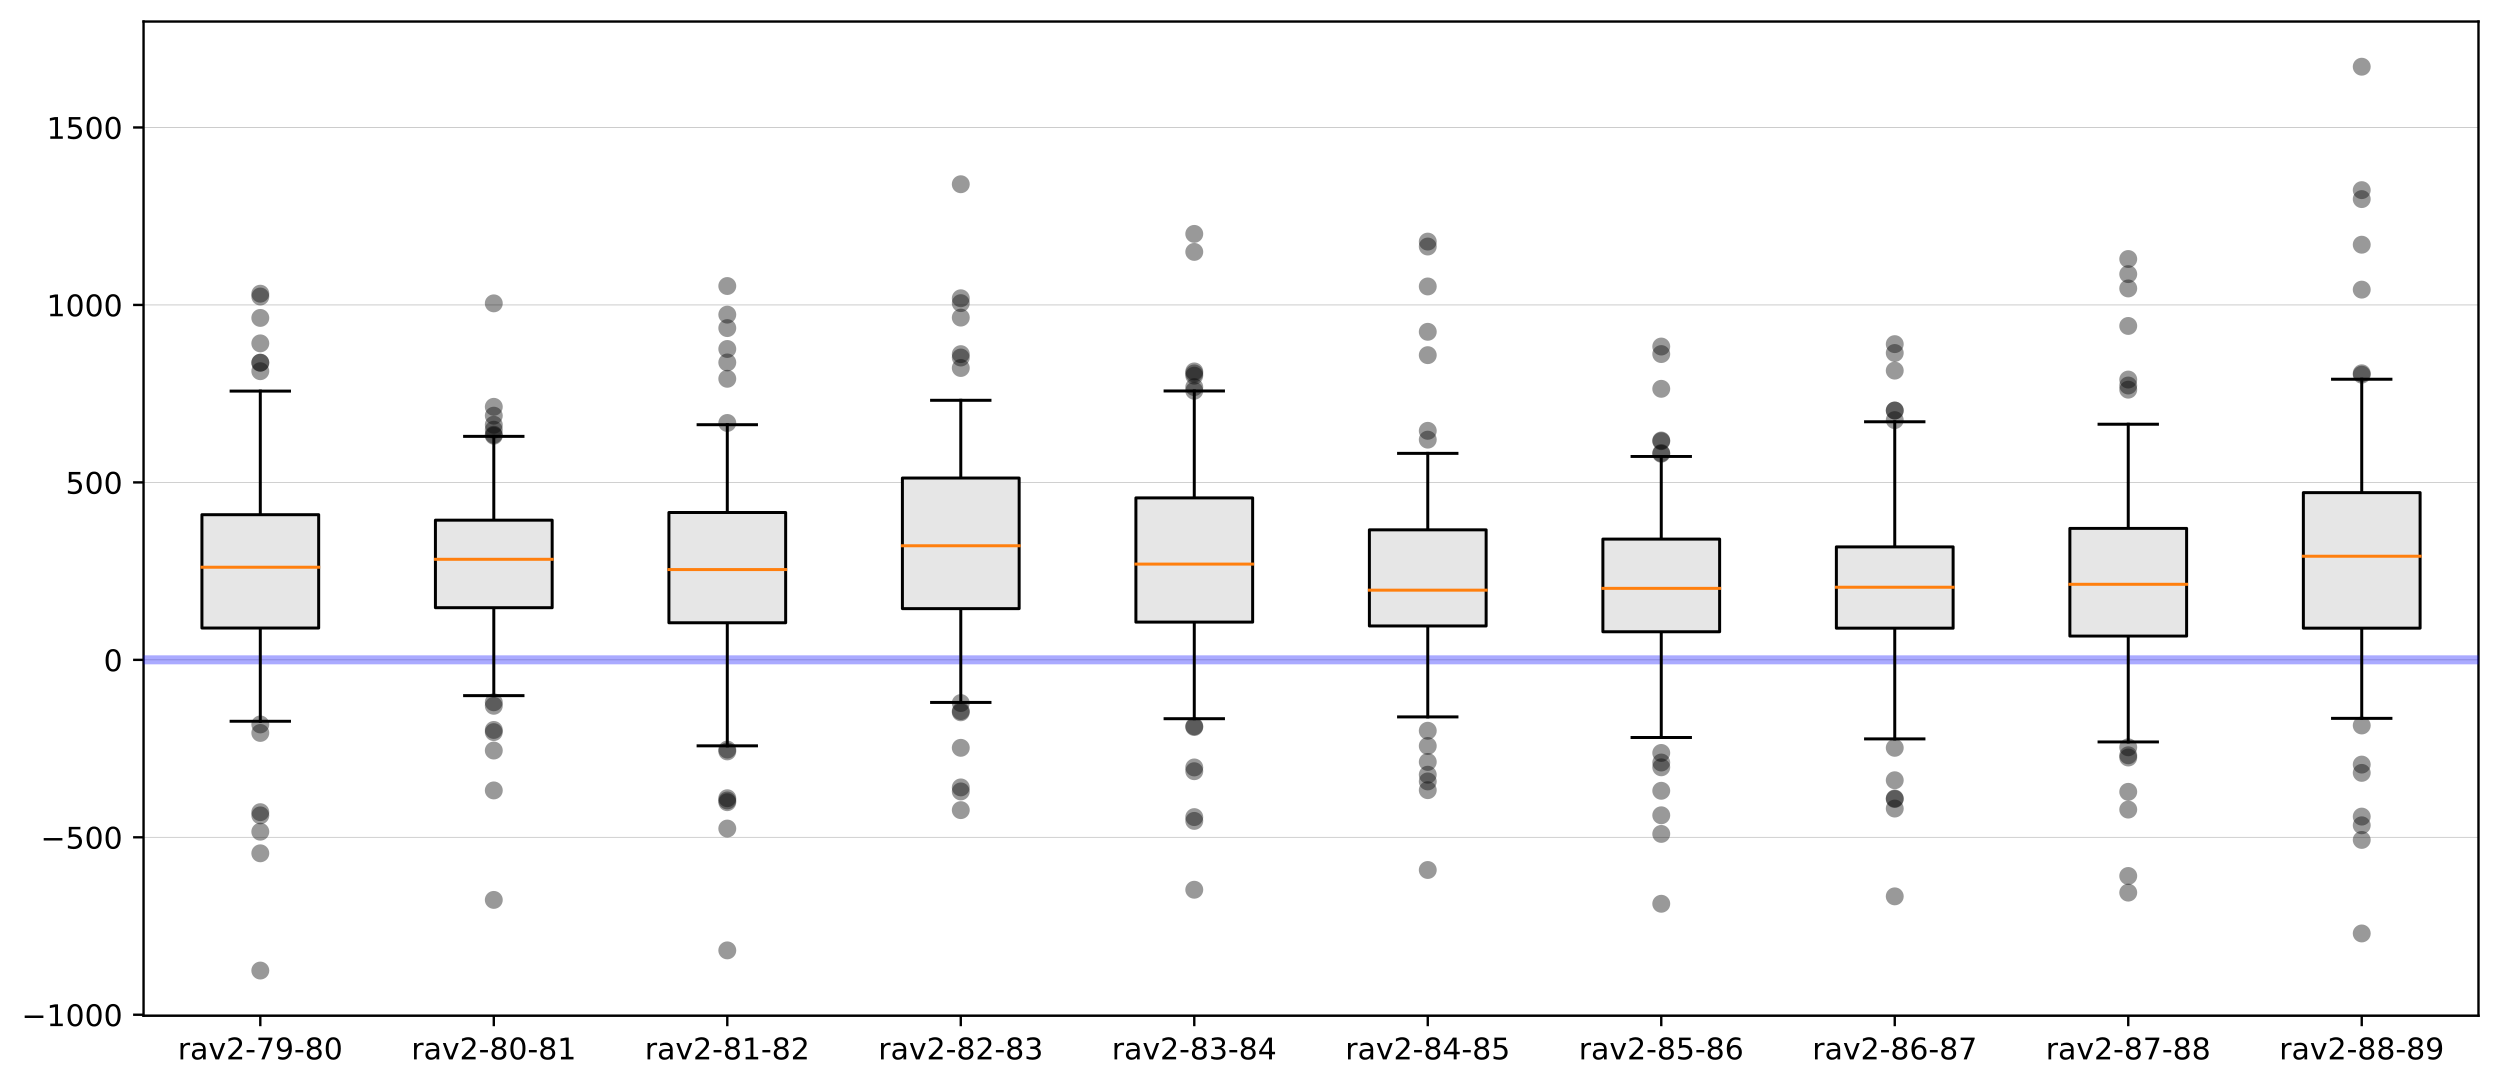 <?xml version="1.0" encoding="utf-8" standalone="no"?>
<!DOCTYPE svg PUBLIC "-//W3C//DTD SVG 1.1//EN"
  "http://www.w3.org/Graphics/SVG/1.1/DTD/svg11.dtd">
<!-- Created with matplotlib (https://matplotlib.org/) -->
<svg height="363.718pt" version="1.1" viewBox="0 0 836.43 363.718" width="836.43pt" xmlns="http://www.w3.org/2000/svg" xmlns:xlink="http://www.w3.org/1999/xlink">
 <defs>
  <style type="text/css">
*{stroke-linecap:butt;stroke-linejoin:round;}
  </style>
 </defs>
 <g id="figure_1">
  <g id="patch_1">
   <path d="M 0 363.718 
L 836.43 363.718 
L 836.43 0 
L 0 0 
z
" style="fill:#ffffff;"/>
  </g>
  <g id="axes_1">
   <g id="patch_2">
    <path d="M 48.03 339.84 
L 829.23 339.84 
L 829.23 7.2 
L 48.03 7.2 
z
" style="fill:#ffffff;"/>
   </g>
   <g id="matplotlib.axis_1">
    <g id="xtick_1">
     <g id="line2d_1">
      <defs>
       <path d="M 0 0 
L 0 3.5 
" id="m509282f335" style="stroke:#000000;stroke-width:0.8;"/>
      </defs>
      <g>
       <use style="stroke:#000000;stroke-width:0.8;" x="87.09" xlink:href="#m509282f335" y="339.84"/>
      </g>
     </g>
     <g id="text_1">
      <!-- rav2-79-80 -->
      <defs>
       <path d="M 41.109 46.297 
Q 39.594 47.172 37.812 47.578 
Q 36.031 48 33.891 48 
Q 26.266 48 22.188 43.047 
Q 18.109 38.094 18.109 28.812 
L 18.109 0 
L 9.078 0 
L 9.078 54.688 
L 18.109 54.688 
L 18.109 46.188 
Q 20.953 51.172 25.484 53.578 
Q 30.031 56 36.531 56 
Q 37.453 56 38.578 55.875 
Q 39.703 55.766 41.062 55.516 
z
" id="DejaVuSans-114"/>
       <path d="M 34.281 27.484 
Q 23.391 27.484 19.188 25 
Q 14.984 22.516 14.984 16.5 
Q 14.984 11.719 18.141 8.906 
Q 21.297 6.109 26.703 6.109 
Q 34.188 6.109 38.703 11.406 
Q 43.219 16.703 43.219 25.484 
L 43.219 27.484 
z
M 52.203 31.203 
L 52.203 0 
L 43.219 0 
L 43.219 8.297 
Q 40.141 3.328 35.547 0.953 
Q 30.953 -1.422 24.312 -1.422 
Q 15.922 -1.422 10.953 3.297 
Q 6 8.016 6 15.922 
Q 6 25.141 12.172 29.828 
Q 18.359 34.516 30.609 34.516 
L 43.219 34.516 
L 43.219 35.406 
Q 43.219 41.609 39.141 45 
Q 35.062 48.391 27.688 48.391 
Q 23 48.391 18.547 47.266 
Q 14.109 46.141 10.016 43.891 
L 10.016 52.203 
Q 14.938 54.109 19.578 55.047 
Q 24.219 56 28.609 56 
Q 40.484 56 46.344 49.844 
Q 52.203 43.703 52.203 31.203 
z
" id="DejaVuSans-97"/>
       <path d="M 2.984 54.688 
L 12.5 54.688 
L 29.594 8.797 
L 46.688 54.688 
L 56.203 54.688 
L 35.688 0 
L 23.484 0 
z
" id="DejaVuSans-118"/>
       <path d="M 19.188 8.297 
L 53.609 8.297 
L 53.609 0 
L 7.328 0 
L 7.328 8.297 
Q 12.938 14.109 22.625 23.891 
Q 32.328 33.688 34.812 36.531 
Q 39.547 41.844 41.422 45.531 
Q 43.312 49.219 43.312 52.781 
Q 43.312 58.594 39.234 62.25 
Q 35.156 65.922 28.609 65.922 
Q 23.969 65.922 18.812 64.312 
Q 13.672 62.703 7.812 59.422 
L 7.812 69.391 
Q 13.766 71.781 18.938 73 
Q 24.125 74.219 28.422 74.219 
Q 39.75 74.219 46.484 68.547 
Q 53.219 62.891 53.219 53.422 
Q 53.219 48.922 51.531 44.891 
Q 49.859 40.875 45.406 35.406 
Q 44.188 33.984 37.641 27.219 
Q 31.109 20.453 19.188 8.297 
z
" id="DejaVuSans-50"/>
       <path d="M 4.891 31.391 
L 31.203 31.391 
L 31.203 23.391 
L 4.891 23.391 
z
" id="DejaVuSans-45"/>
       <path d="M 8.203 72.906 
L 55.078 72.906 
L 55.078 68.703 
L 28.609 0 
L 18.312 0 
L 43.219 64.594 
L 8.203 64.594 
z
" id="DejaVuSans-55"/>
       <path d="M 10.984 1.516 
L 10.984 10.5 
Q 14.703 8.734 18.5 7.812 
Q 22.312 6.891 25.984 6.891 
Q 35.75 6.891 40.891 13.453 
Q 46.047 20.016 46.781 33.406 
Q 43.953 29.203 39.594 26.953 
Q 35.25 24.703 29.984 24.703 
Q 19.047 24.703 12.672 31.312 
Q 6.297 37.938 6.297 49.422 
Q 6.297 60.641 12.938 67.422 
Q 19.578 74.219 30.609 74.219 
Q 43.266 74.219 49.922 64.516 
Q 56.594 54.828 56.594 36.375 
Q 56.594 19.141 48.406 8.859 
Q 40.234 -1.422 26.422 -1.422 
Q 22.703 -1.422 18.891 -0.688 
Q 15.094 0.047 10.984 1.516 
z
M 30.609 32.422 
Q 37.25 32.422 41.125 36.953 
Q 45.016 41.5 45.016 49.422 
Q 45.016 57.281 41.125 61.844 
Q 37.25 66.406 30.609 66.406 
Q 23.969 66.406 20.094 61.844 
Q 16.219 57.281 16.219 49.422 
Q 16.219 41.5 20.094 36.953 
Q 23.969 32.422 30.609 32.422 
z
" id="DejaVuSans-57"/>
       <path d="M 31.781 34.625 
Q 24.75 34.625 20.719 30.859 
Q 16.703 27.094 16.703 20.516 
Q 16.703 13.922 20.719 10.156 
Q 24.75 6.391 31.781 6.391 
Q 38.812 6.391 42.859 10.172 
Q 46.922 13.969 46.922 20.516 
Q 46.922 27.094 42.891 30.859 
Q 38.875 34.625 31.781 34.625 
z
M 21.922 38.812 
Q 15.578 40.375 12.031 44.719 
Q 8.5 49.078 8.5 55.328 
Q 8.5 64.062 14.719 69.141 
Q 20.953 74.219 31.781 74.219 
Q 42.672 74.219 48.875 69.141 
Q 55.078 64.062 55.078 55.328 
Q 55.078 49.078 51.531 44.719 
Q 48 40.375 41.703 38.812 
Q 48.828 37.156 52.797 32.312 
Q 56.781 27.484 56.781 20.516 
Q 56.781 9.906 50.312 4.234 
Q 43.844 -1.422 31.781 -1.422 
Q 19.734 -1.422 13.25 4.234 
Q 6.781 9.906 6.781 20.516 
Q 6.781 27.484 10.781 32.312 
Q 14.797 37.156 21.922 38.812 
z
M 18.312 54.391 
Q 18.312 48.734 21.844 45.562 
Q 25.391 42.391 31.781 42.391 
Q 38.141 42.391 41.719 45.562 
Q 45.312 48.734 45.312 54.391 
Q 45.312 60.062 41.719 63.234 
Q 38.141 66.406 31.781 66.406 
Q 25.391 66.406 21.844 63.234 
Q 18.312 60.062 18.312 54.391 
z
" id="DejaVuSans-56"/>
       <path d="M 31.781 66.406 
Q 24.172 66.406 20.328 58.906 
Q 16.5 51.422 16.5 36.375 
Q 16.5 21.391 20.328 13.891 
Q 24.172 6.391 31.781 6.391 
Q 39.453 6.391 43.281 13.891 
Q 47.125 21.391 47.125 36.375 
Q 47.125 51.422 43.281 58.906 
Q 39.453 66.406 31.781 66.406 
z
M 31.781 74.219 
Q 44.047 74.219 50.516 64.516 
Q 56.984 54.828 56.984 36.375 
Q 56.984 17.969 50.516 8.266 
Q 44.047 -1.422 31.781 -1.422 
Q 19.531 -1.422 13.062 8.266 
Q 6.594 17.969 6.594 36.375 
Q 6.594 54.828 13.062 64.516 
Q 19.531 74.219 31.781 74.219 
z
" id="DejaVuSans-48"/>
      </defs>
      <g transform="translate(59.497 354.438)scale(0.1 -0.1)">
       <use xlink:href="#DejaVuSans-114"/>
       <use x="41.113" xlink:href="#DejaVuSans-97"/>
       <use x="102.393" xlink:href="#DejaVuSans-118"/>
       <use x="161.572" xlink:href="#DejaVuSans-50"/>
       <use x="225.195" xlink:href="#DejaVuSans-45"/>
       <use x="261.279" xlink:href="#DejaVuSans-55"/>
       <use x="324.902" xlink:href="#DejaVuSans-57"/>
       <use x="388.525" xlink:href="#DejaVuSans-45"/>
       <use x="424.609" xlink:href="#DejaVuSans-56"/>
       <use x="488.232" xlink:href="#DejaVuSans-48"/>
      </g>
     </g>
    </g>
    <g id="xtick_2">
     <g id="line2d_2">
      <g>
       <use style="stroke:#000000;stroke-width:0.8;" x="165.21" xlink:href="#m509282f335" y="339.84"/>
      </g>
     </g>
     <g id="text_2">
      <!-- rav2-80-81 -->
      <defs>
       <path d="M 12.406 8.297 
L 28.516 8.297 
L 28.516 63.922 
L 10.984 60.406 
L 10.984 69.391 
L 28.422 72.906 
L 38.281 72.906 
L 38.281 8.297 
L 54.391 8.297 
L 54.391 0 
L 12.406 0 
z
" id="DejaVuSans-49"/>
      </defs>
      <g transform="translate(137.617 354.438)scale(0.1 -0.1)">
       <use xlink:href="#DejaVuSans-114"/>
       <use x="41.113" xlink:href="#DejaVuSans-97"/>
       <use x="102.393" xlink:href="#DejaVuSans-118"/>
       <use x="161.572" xlink:href="#DejaVuSans-50"/>
       <use x="225.195" xlink:href="#DejaVuSans-45"/>
       <use x="261.279" xlink:href="#DejaVuSans-56"/>
       <use x="324.902" xlink:href="#DejaVuSans-48"/>
       <use x="388.525" xlink:href="#DejaVuSans-45"/>
       <use x="424.609" xlink:href="#DejaVuSans-56"/>
       <use x="488.232" xlink:href="#DejaVuSans-49"/>
      </g>
     </g>
    </g>
    <g id="xtick_3">
     <g id="line2d_3">
      <g>
       <use style="stroke:#000000;stroke-width:0.8;" x="243.33" xlink:href="#m509282f335" y="339.84"/>
      </g>
     </g>
     <g id="text_3">
      <!-- rav2-81-82 -->
      <g transform="translate(215.737 354.438)scale(0.1 -0.1)">
       <use xlink:href="#DejaVuSans-114"/>
       <use x="41.113" xlink:href="#DejaVuSans-97"/>
       <use x="102.393" xlink:href="#DejaVuSans-118"/>
       <use x="161.572" xlink:href="#DejaVuSans-50"/>
       <use x="225.195" xlink:href="#DejaVuSans-45"/>
       <use x="261.279" xlink:href="#DejaVuSans-56"/>
       <use x="324.902" xlink:href="#DejaVuSans-49"/>
       <use x="388.525" xlink:href="#DejaVuSans-45"/>
       <use x="424.609" xlink:href="#DejaVuSans-56"/>
       <use x="488.232" xlink:href="#DejaVuSans-50"/>
      </g>
     </g>
    </g>
    <g id="xtick_4">
     <g id="line2d_4">
      <g>
       <use style="stroke:#000000;stroke-width:0.8;" x="321.45" xlink:href="#m509282f335" y="339.84"/>
      </g>
     </g>
     <g id="text_4">
      <!-- rav2-82-83 -->
      <defs>
       <path d="M 40.578 39.312 
Q 47.656 37.797 51.625 33 
Q 55.609 28.219 55.609 21.188 
Q 55.609 10.406 48.188 4.484 
Q 40.766 -1.422 27.094 -1.422 
Q 22.516 -1.422 17.656 -0.516 
Q 12.797 0.391 7.625 2.203 
L 7.625 11.719 
Q 11.719 9.328 16.594 8.109 
Q 21.484 6.891 26.812 6.891 
Q 36.078 6.891 40.938 10.547 
Q 45.797 14.203 45.797 21.188 
Q 45.797 27.641 41.281 31.266 
Q 36.766 34.906 28.719 34.906 
L 20.219 34.906 
L 20.219 43.016 
L 29.109 43.016 
Q 36.375 43.016 40.234 45.922 
Q 44.094 48.828 44.094 54.297 
Q 44.094 59.906 40.109 62.906 
Q 36.141 65.922 28.719 65.922 
Q 24.656 65.922 20.016 65.031 
Q 15.375 64.156 9.812 62.312 
L 9.812 71.094 
Q 15.438 72.656 20.344 73.438 
Q 25.25 74.219 29.594 74.219 
Q 40.828 74.219 47.359 69.109 
Q 53.906 64.016 53.906 55.328 
Q 53.906 49.266 50.438 45.094 
Q 46.969 40.922 40.578 39.312 
z
" id="DejaVuSans-51"/>
      </defs>
      <g transform="translate(293.857 354.438)scale(0.1 -0.1)">
       <use xlink:href="#DejaVuSans-114"/>
       <use x="41.113" xlink:href="#DejaVuSans-97"/>
       <use x="102.393" xlink:href="#DejaVuSans-118"/>
       <use x="161.572" xlink:href="#DejaVuSans-50"/>
       <use x="225.195" xlink:href="#DejaVuSans-45"/>
       <use x="261.279" xlink:href="#DejaVuSans-56"/>
       <use x="324.902" xlink:href="#DejaVuSans-50"/>
       <use x="388.525" xlink:href="#DejaVuSans-45"/>
       <use x="424.609" xlink:href="#DejaVuSans-56"/>
       <use x="488.232" xlink:href="#DejaVuSans-51"/>
      </g>
     </g>
    </g>
    <g id="xtick_5">
     <g id="line2d_5">
      <g>
       <use style="stroke:#000000;stroke-width:0.8;" x="399.57" xlink:href="#m509282f335" y="339.84"/>
      </g>
     </g>
     <g id="text_5">
      <!-- rav2-83-84 -->
      <defs>
       <path d="M 37.797 64.312 
L 12.891 25.391 
L 37.797 25.391 
z
M 35.203 72.906 
L 47.609 72.906 
L 47.609 25.391 
L 58.016 25.391 
L 58.016 17.188 
L 47.609 17.188 
L 47.609 0 
L 37.797 0 
L 37.797 17.188 
L 4.891 17.188 
L 4.891 26.703 
z
" id="DejaVuSans-52"/>
      </defs>
      <g transform="translate(371.977 354.438)scale(0.1 -0.1)">
       <use xlink:href="#DejaVuSans-114"/>
       <use x="41.113" xlink:href="#DejaVuSans-97"/>
       <use x="102.393" xlink:href="#DejaVuSans-118"/>
       <use x="161.572" xlink:href="#DejaVuSans-50"/>
       <use x="225.195" xlink:href="#DejaVuSans-45"/>
       <use x="261.279" xlink:href="#DejaVuSans-56"/>
       <use x="324.902" xlink:href="#DejaVuSans-51"/>
       <use x="388.525" xlink:href="#DejaVuSans-45"/>
       <use x="424.609" xlink:href="#DejaVuSans-56"/>
       <use x="488.232" xlink:href="#DejaVuSans-52"/>
      </g>
     </g>
    </g>
    <g id="xtick_6">
     <g id="line2d_6">
      <g>
       <use style="stroke:#000000;stroke-width:0.8;" x="477.69" xlink:href="#m509282f335" y="339.84"/>
      </g>
     </g>
     <g id="text_6">
      <!-- rav2-84-85 -->
      <defs>
       <path d="M 10.797 72.906 
L 49.516 72.906 
L 49.516 64.594 
L 19.828 64.594 
L 19.828 46.734 
Q 21.969 47.469 24.109 47.828 
Q 26.266 48.188 28.422 48.188 
Q 40.625 48.188 47.75 41.5 
Q 54.891 34.812 54.891 23.391 
Q 54.891 11.625 47.562 5.094 
Q 40.234 -1.422 26.906 -1.422 
Q 22.312 -1.422 17.547 -0.641 
Q 12.797 0.141 7.719 1.703 
L 7.719 11.625 
Q 12.109 9.234 16.797 8.062 
Q 21.484 6.891 26.703 6.891 
Q 35.156 6.891 40.078 11.328 
Q 45.016 15.766 45.016 23.391 
Q 45.016 31 40.078 35.438 
Q 35.156 39.891 26.703 39.891 
Q 22.75 39.891 18.812 39.016 
Q 14.891 38.141 10.797 36.281 
z
" id="DejaVuSans-53"/>
      </defs>
      <g transform="translate(450.097 354.438)scale(0.1 -0.1)">
       <use xlink:href="#DejaVuSans-114"/>
       <use x="41.113" xlink:href="#DejaVuSans-97"/>
       <use x="102.393" xlink:href="#DejaVuSans-118"/>
       <use x="161.572" xlink:href="#DejaVuSans-50"/>
       <use x="225.195" xlink:href="#DejaVuSans-45"/>
       <use x="261.279" xlink:href="#DejaVuSans-56"/>
       <use x="324.902" xlink:href="#DejaVuSans-52"/>
       <use x="388.525" xlink:href="#DejaVuSans-45"/>
       <use x="424.609" xlink:href="#DejaVuSans-56"/>
       <use x="488.232" xlink:href="#DejaVuSans-53"/>
      </g>
     </g>
    </g>
    <g id="xtick_7">
     <g id="line2d_7">
      <g>
       <use style="stroke:#000000;stroke-width:0.8;" x="555.81" xlink:href="#m509282f335" y="339.84"/>
      </g>
     </g>
     <g id="text_7">
      <!-- rav2-85-86 -->
      <defs>
       <path d="M 33.016 40.375 
Q 26.375 40.375 22.484 35.828 
Q 18.609 31.297 18.609 23.391 
Q 18.609 15.531 22.484 10.953 
Q 26.375 6.391 33.016 6.391 
Q 39.656 6.391 43.531 10.953 
Q 47.406 15.531 47.406 23.391 
Q 47.406 31.297 43.531 35.828 
Q 39.656 40.375 33.016 40.375 
z
M 52.594 71.297 
L 52.594 62.312 
Q 48.875 64.062 45.094 64.984 
Q 41.312 65.922 37.594 65.922 
Q 27.828 65.922 22.672 59.328 
Q 17.531 52.734 16.797 39.406 
Q 19.672 43.656 24.016 45.922 
Q 28.375 48.188 33.594 48.188 
Q 44.578 48.188 50.953 41.516 
Q 57.328 34.859 57.328 23.391 
Q 57.328 12.156 50.688 5.359 
Q 44.047 -1.422 33.016 -1.422 
Q 20.359 -1.422 13.672 8.266 
Q 6.984 17.969 6.984 36.375 
Q 6.984 53.656 15.188 63.938 
Q 23.391 74.219 37.203 74.219 
Q 40.922 74.219 44.703 73.484 
Q 48.484 72.75 52.594 71.297 
z
" id="DejaVuSans-54"/>
      </defs>
      <g transform="translate(528.217 354.438)scale(0.1 -0.1)">
       <use xlink:href="#DejaVuSans-114"/>
       <use x="41.113" xlink:href="#DejaVuSans-97"/>
       <use x="102.393" xlink:href="#DejaVuSans-118"/>
       <use x="161.572" xlink:href="#DejaVuSans-50"/>
       <use x="225.195" xlink:href="#DejaVuSans-45"/>
       <use x="261.279" xlink:href="#DejaVuSans-56"/>
       <use x="324.902" xlink:href="#DejaVuSans-53"/>
       <use x="388.525" xlink:href="#DejaVuSans-45"/>
       <use x="424.609" xlink:href="#DejaVuSans-56"/>
       <use x="488.232" xlink:href="#DejaVuSans-54"/>
      </g>
     </g>
    </g>
    <g id="xtick_8">
     <g id="line2d_8">
      <g>
       <use style="stroke:#000000;stroke-width:0.8;" x="633.93" xlink:href="#m509282f335" y="339.84"/>
      </g>
     </g>
     <g id="text_8">
      <!-- rav2-86-87 -->
      <g transform="translate(606.337 354.438)scale(0.1 -0.1)">
       <use xlink:href="#DejaVuSans-114"/>
       <use x="41.113" xlink:href="#DejaVuSans-97"/>
       <use x="102.393" xlink:href="#DejaVuSans-118"/>
       <use x="161.572" xlink:href="#DejaVuSans-50"/>
       <use x="225.195" xlink:href="#DejaVuSans-45"/>
       <use x="261.279" xlink:href="#DejaVuSans-56"/>
       <use x="324.902" xlink:href="#DejaVuSans-54"/>
       <use x="388.525" xlink:href="#DejaVuSans-45"/>
       <use x="424.609" xlink:href="#DejaVuSans-56"/>
       <use x="488.232" xlink:href="#DejaVuSans-55"/>
      </g>
     </g>
    </g>
    <g id="xtick_9">
     <g id="line2d_9">
      <g>
       <use style="stroke:#000000;stroke-width:0.8;" x="712.05" xlink:href="#m509282f335" y="339.84"/>
      </g>
     </g>
     <g id="text_9">
      <!-- rav2-87-88 -->
      <g transform="translate(684.457 354.438)scale(0.1 -0.1)">
       <use xlink:href="#DejaVuSans-114"/>
       <use x="41.113" xlink:href="#DejaVuSans-97"/>
       <use x="102.393" xlink:href="#DejaVuSans-118"/>
       <use x="161.572" xlink:href="#DejaVuSans-50"/>
       <use x="225.195" xlink:href="#DejaVuSans-45"/>
       <use x="261.279" xlink:href="#DejaVuSans-56"/>
       <use x="324.902" xlink:href="#DejaVuSans-55"/>
       <use x="388.525" xlink:href="#DejaVuSans-45"/>
       <use x="424.609" xlink:href="#DejaVuSans-56"/>
       <use x="488.232" xlink:href="#DejaVuSans-56"/>
      </g>
     </g>
    </g>
    <g id="xtick_10">
     <g id="line2d_10">
      <g>
       <use style="stroke:#000000;stroke-width:0.8;" x="790.17" xlink:href="#m509282f335" y="339.84"/>
      </g>
     </g>
     <g id="text_10">
      <!-- rav2-88-89 -->
      <g transform="translate(762.577 354.438)scale(0.1 -0.1)">
       <use xlink:href="#DejaVuSans-114"/>
       <use x="41.113" xlink:href="#DejaVuSans-97"/>
       <use x="102.393" xlink:href="#DejaVuSans-118"/>
       <use x="161.572" xlink:href="#DejaVuSans-50"/>
       <use x="225.195" xlink:href="#DejaVuSans-45"/>
       <use x="261.279" xlink:href="#DejaVuSans-56"/>
       <use x="324.902" xlink:href="#DejaVuSans-56"/>
       <use x="388.525" xlink:href="#DejaVuSans-45"/>
       <use x="424.609" xlink:href="#DejaVuSans-56"/>
       <use x="488.232" xlink:href="#DejaVuSans-57"/>
      </g>
     </g>
    </g>
   </g>
   <g id="matplotlib.axis_2">
    <g id="ytick_1">
     <g id="line2d_11">
      <path clip-path="url(#p21e45e2887)" d="M 48.03 339.509 
L 829.23 339.509 
" style="fill:none;stroke:#bfbfbf;stroke-linecap:square;stroke-width:0.25;"/>
     </g>
     <g id="line2d_12">
      <defs>
       <path d="M 0 0 
L -3.5 0 
" id="mc1210c3c20" style="stroke:#000000;stroke-width:0.8;"/>
      </defs>
      <g>
       <use style="stroke:#000000;stroke-width:0.8;" x="48.03" xlink:href="#mc1210c3c20" y="339.509"/>
      </g>
     </g>
     <g id="text_11">
      <!-- −1000 -->
      <defs>
       <path d="M 10.594 35.5 
L 73.188 35.5 
L 73.188 27.203 
L 10.594 27.203 
z
" id="DejaVuSans-8722"/>
      </defs>
      <g transform="translate(7.2 343.308)scale(0.1 -0.1)">
       <use xlink:href="#DejaVuSans-8722"/>
       <use x="83.789" xlink:href="#DejaVuSans-49"/>
       <use x="147.412" xlink:href="#DejaVuSans-48"/>
       <use x="211.035" xlink:href="#DejaVuSans-48"/>
       <use x="274.658" xlink:href="#DejaVuSans-48"/>
      </g>
     </g>
    </g>
    <g id="ytick_2">
     <g id="line2d_13">
      <path clip-path="url(#p21e45e2887)" d="M 48.03 280.137 
L 829.23 280.137 
" style="fill:none;stroke:#bfbfbf;stroke-linecap:square;stroke-width:0.25;"/>
     </g>
     <g id="line2d_14">
      <g>
       <use style="stroke:#000000;stroke-width:0.8;" x="48.03" xlink:href="#mc1210c3c20" y="280.137"/>
      </g>
     </g>
     <g id="text_12">
      <!-- −500 -->
      <g transform="translate(13.562 283.936)scale(0.1 -0.1)">
       <use xlink:href="#DejaVuSans-8722"/>
       <use x="83.789" xlink:href="#DejaVuSans-53"/>
       <use x="147.412" xlink:href="#DejaVuSans-48"/>
       <use x="211.035" xlink:href="#DejaVuSans-48"/>
      </g>
     </g>
    </g>
    <g id="ytick_3">
     <g id="line2d_15">
      <path clip-path="url(#p21e45e2887)" d="M 48.03 220.765 
L 829.23 220.765 
" style="fill:none;stroke:#bfbfbf;stroke-linecap:square;stroke-width:0.25;"/>
     </g>
     <g id="line2d_16">
      <g>
       <use style="stroke:#000000;stroke-width:0.8;" x="48.03" xlink:href="#mc1210c3c20" y="220.765"/>
      </g>
     </g>
     <g id="text_13">
      <!-- 0 -->
      <g transform="translate(34.667 224.564)scale(0.1 -0.1)">
       <use xlink:href="#DejaVuSans-48"/>
      </g>
     </g>
    </g>
    <g id="ytick_4">
     <g id="line2d_17">
      <path clip-path="url(#p21e45e2887)" d="M 48.03 161.392 
L 829.23 161.392 
" style="fill:none;stroke:#bfbfbf;stroke-linecap:square;stroke-width:0.25;"/>
     </g>
     <g id="line2d_18">
      <g>
       <use style="stroke:#000000;stroke-width:0.8;" x="48.03" xlink:href="#mc1210c3c20" y="161.392"/>
      </g>
     </g>
     <g id="text_14">
      <!-- 500 -->
      <g transform="translate(21.942 165.192)scale(0.1 -0.1)">
       <use xlink:href="#DejaVuSans-53"/>
       <use x="63.623" xlink:href="#DejaVuSans-48"/>
       <use x="127.246" xlink:href="#DejaVuSans-48"/>
      </g>
     </g>
    </g>
    <g id="ytick_5">
     <g id="line2d_19">
      <path clip-path="url(#p21e45e2887)" d="M 48.03 102.02 
L 829.23 102.02 
" style="fill:none;stroke:#bfbfbf;stroke-linecap:square;stroke-width:0.25;"/>
     </g>
     <g id="line2d_20">
      <g>
       <use style="stroke:#000000;stroke-width:0.8;" x="48.03" xlink:href="#mc1210c3c20" y="102.02"/>
      </g>
     </g>
     <g id="text_15">
      <!-- 1000 -->
      <g transform="translate(15.58 105.819)scale(0.1 -0.1)">
       <use xlink:href="#DejaVuSans-49"/>
       <use x="63.623" xlink:href="#DejaVuSans-48"/>
       <use x="127.246" xlink:href="#DejaVuSans-48"/>
       <use x="190.869" xlink:href="#DejaVuSans-48"/>
      </g>
     </g>
    </g>
    <g id="ytick_6">
     <g id="line2d_21">
      <path clip-path="url(#p21e45e2887)" d="M 48.03 42.648 
L 829.23 42.648 
" style="fill:none;stroke:#bfbfbf;stroke-linecap:square;stroke-width:0.25;"/>
     </g>
     <g id="line2d_22">
      <g>
       <use style="stroke:#000000;stroke-width:0.8;" x="48.03" xlink:href="#mc1210c3c20" y="42.648"/>
      </g>
     </g>
     <g id="text_16">
      <!-- 1500 -->
      <g transform="translate(15.58 46.447)scale(0.1 -0.1)">
       <use xlink:href="#DejaVuSans-49"/>
       <use x="63.623" xlink:href="#DejaVuSans-53"/>
       <use x="127.246" xlink:href="#DejaVuSans-48"/>
       <use x="190.869" xlink:href="#DejaVuSans-48"/>
      </g>
     </g>
    </g>
   </g>
   <g id="patch_3">
    <path d="M 48.03 339.84 
L 48.03 7.2 
" style="fill:none;stroke:#000000;stroke-linecap:square;stroke-linejoin:miter;stroke-width:0.8;"/>
   </g>
   <g id="patch_4">
    <path d="M 829.23 339.84 
L 829.23 7.2 
" style="fill:none;stroke:#000000;stroke-linecap:square;stroke-linejoin:miter;stroke-width:0.8;"/>
   </g>
   <g id="patch_5">
    <path d="M 48.03 339.84 
L 829.23 339.84 
" style="fill:none;stroke:#000000;stroke-linecap:square;stroke-linejoin:miter;stroke-width:0.8;"/>
   </g>
   <g id="patch_6">
    <path d="M 48.03 7.2 
L 829.23 7.2 
" style="fill:none;stroke:#000000;stroke-linecap:square;stroke-linejoin:miter;stroke-width:0.8;"/>
   </g>
   <g id="line2d_23">
    <path clip-path="url(#p21e45e2887)" d="M 48.03 220.765 
L 829.23 220.765 
" style="fill:none;stroke:#0000ff;stroke-linecap:square;stroke-opacity:0.333;stroke-width:3;"/>
   </g>
   <g id="line2d_24">
    <path clip-path="url(#p21e45e2887)" d="M 87.09 210.118 
L 87.09 241.315 
" style="fill:none;stroke:#000000;stroke-linecap:square;"/>
   </g>
   <g id="line2d_25">
    <path clip-path="url(#p21e45e2887)" d="M 87.09 172.201 
L 87.09 130.855 
" style="fill:none;stroke:#000000;stroke-linecap:square;"/>
   </g>
   <g id="line2d_26">
    <path clip-path="url(#p21e45e2887)" d="M 77.325 241.315 
L 96.855 241.315 
" style="fill:none;stroke:#000000;stroke-linecap:square;"/>
   </g>
   <g id="line2d_27">
    <path clip-path="url(#p21e45e2887)" d="M 77.325 130.855 
L 96.855 130.855 
" style="fill:none;stroke:#000000;stroke-linecap:square;"/>
   </g>
   <g id="line2d_28">
    <defs>
     <path d="M 0 3 
C 0.796 3 1.559 2.684 2.121 2.121 
C 2.684 1.559 3 0.796 3 0 
C 3 -0.796 2.684 -1.559 2.121 -2.121 
C 1.559 -2.684 0.796 -3 0 -3 
C -0.796 -3 -1.559 -2.684 -2.121 -2.121 
C -2.684 -1.559 -3 -0.796 -3 0 
C -3 0.796 -2.684 1.559 -2.121 2.121 
C -1.559 2.684 -0.796 3 0 3 
z
" id="mb025b7b950" style="stroke:#000000;stroke-opacity:0;"/>
    </defs>
    <g clip-path="url(#p21e45e2887)">
     <use style="fill-opacity:0.4;stroke:#000000;stroke-opacity:0;" x="87.09" xlink:href="#mb025b7b950" y="245.223"/>
     <use style="fill-opacity:0.4;stroke:#000000;stroke-opacity:0;" x="87.09" xlink:href="#mb025b7b950" y="242.374"/>
     <use style="fill-opacity:0.4;stroke:#000000;stroke-opacity:0;" x="87.09" xlink:href="#mb025b7b950" y="278.262"/>
     <use style="fill-opacity:0.4;stroke:#000000;stroke-opacity:0;" x="87.09" xlink:href="#mb025b7b950" y="271.726"/>
     <use style="fill-opacity:0.4;stroke:#000000;stroke-opacity:0;" x="87.09" xlink:href="#mb025b7b950" y="324.72"/>
     <use style="fill-opacity:0.4;stroke:#000000;stroke-opacity:0;" x="87.09" xlink:href="#mb025b7b950" y="272.804"/>
     <use style="fill-opacity:0.4;stroke:#000000;stroke-opacity:0;" x="87.09" xlink:href="#mb025b7b950" y="285.492"/>
     <use style="fill-opacity:0.4;stroke:#000000;stroke-opacity:0;" x="87.09" xlink:href="#mb025b7b950" y="124.192"/>
     <use style="fill-opacity:0.4;stroke:#000000;stroke-opacity:0;" x="87.09" xlink:href="#mb025b7b950" y="106.369"/>
     <use style="fill-opacity:0.4;stroke:#000000;stroke-opacity:0;" x="87.09" xlink:href="#mb025b7b950" y="99.21"/>
     <use style="fill-opacity:0.4;stroke:#000000;stroke-opacity:0;" x="87.09" xlink:href="#mb025b7b950" y="121.364"/>
     <use style="fill-opacity:0.4;stroke:#000000;stroke-opacity:0;" x="87.09" xlink:href="#mb025b7b950" y="114.882"/>
     <use style="fill-opacity:0.4;stroke:#000000;stroke-opacity:0;" x="87.09" xlink:href="#mb025b7b950" y="98.262"/>
     <use style="fill-opacity:0.4;stroke:#000000;stroke-opacity:0;" x="87.09" xlink:href="#mb025b7b950" y="121.324"/>
    </g>
   </g>
   <g id="line2d_29">
    <path clip-path="url(#p21e45e2887)" d="M 165.21 203.319 
L 165.21 232.73 
" style="fill:none;stroke:#000000;stroke-linecap:square;"/>
   </g>
   <g id="line2d_30">
    <path clip-path="url(#p21e45e2887)" d="M 165.21 174.038 
L 165.21 146 
" style="fill:none;stroke:#000000;stroke-linecap:square;"/>
   </g>
   <g id="line2d_31">
    <path clip-path="url(#p21e45e2887)" d="M 155.445 232.73 
L 174.975 232.73 
" style="fill:none;stroke:#000000;stroke-linecap:square;"/>
   </g>
   <g id="line2d_32">
    <path clip-path="url(#p21e45e2887)" d="M 155.445 146 
L 174.975 146 
" style="fill:none;stroke:#000000;stroke-linecap:square;"/>
   </g>
   <g id="line2d_33">
    <g clip-path="url(#p21e45e2887)">
     <use style="fill-opacity:0.4;stroke:#000000;stroke-opacity:0;" x="165.21" xlink:href="#mb025b7b950" y="236.14"/>
     <use style="fill-opacity:0.4;stroke:#000000;stroke-opacity:0;" x="165.21" xlink:href="#mb025b7b950" y="244.224"/>
     <use style="fill-opacity:0.4;stroke:#000000;stroke-opacity:0;" x="165.21" xlink:href="#mb025b7b950" y="244.942"/>
     <use style="fill-opacity:0.4;stroke:#000000;stroke-opacity:0;" x="165.21" xlink:href="#mb025b7b950" y="234.964"/>
     <use style="fill-opacity:0.4;stroke:#000000;stroke-opacity:0;" x="165.21" xlink:href="#mb025b7b950" y="301.084"/>
     <use style="fill-opacity:0.4;stroke:#000000;stroke-opacity:0;" x="165.21" xlink:href="#mb025b7b950" y="251.11"/>
     <use style="fill-opacity:0.4;stroke:#000000;stroke-opacity:0;" x="165.21" xlink:href="#mb025b7b950" y="264.456"/>
     <use style="fill-opacity:0.4;stroke:#000000;stroke-opacity:0;" x="165.21" xlink:href="#mb025b7b950" y="142.116"/>
     <use style="fill-opacity:0.4;stroke:#000000;stroke-opacity:0;" x="165.21" xlink:href="#mb025b7b950" y="101.494"/>
     <use style="fill-opacity:0.4;stroke:#000000;stroke-opacity:0;" x="165.21" xlink:href="#mb025b7b950" y="143.774"/>
     <use style="fill-opacity:0.4;stroke:#000000;stroke-opacity:0;" x="165.21" xlink:href="#mb025b7b950" y="139.076"/>
     <use style="fill-opacity:0.4;stroke:#000000;stroke-opacity:0;" x="165.21" xlink:href="#mb025b7b950" y="136.113"/>
     <use style="fill-opacity:0.4;stroke:#000000;stroke-opacity:0;" x="165.21" xlink:href="#mb025b7b950" y="145.784"/>
     <use style="fill-opacity:0.4;stroke:#000000;stroke-opacity:0;" x="165.21" xlink:href="#mb025b7b950" y="145.447"/>
    </g>
   </g>
   <g id="line2d_34">
    <path clip-path="url(#p21e45e2887)" d="M 243.33 208.359 
L 243.33 249.536 
" style="fill:none;stroke:#000000;stroke-linecap:square;"/>
   </g>
   <g id="line2d_35">
    <path clip-path="url(#p21e45e2887)" d="M 243.33 171.474 
L 243.33 142.102 
" style="fill:none;stroke:#000000;stroke-linecap:square;"/>
   </g>
   <g id="line2d_36">
    <path clip-path="url(#p21e45e2887)" d="M 233.565 249.536 
L 253.095 249.536 
" style="fill:none;stroke:#000000;stroke-linecap:square;"/>
   </g>
   <g id="line2d_37">
    <path clip-path="url(#p21e45e2887)" d="M 233.565 142.102 
L 253.095 142.102 
" style="fill:none;stroke:#000000;stroke-linecap:square;"/>
   </g>
   <g id="line2d_38">
    <g clip-path="url(#p21e45e2887)">
     <use style="fill-opacity:0.4;stroke:#000000;stroke-opacity:0;" x="243.33" xlink:href="#mb025b7b950" y="268.395"/>
     <use style="fill-opacity:0.4;stroke:#000000;stroke-opacity:0;" x="243.33" xlink:href="#mb025b7b950" y="251.403"/>
     <use style="fill-opacity:0.4;stroke:#000000;stroke-opacity:0;" x="243.33" xlink:href="#mb025b7b950" y="267.814"/>
     <use style="fill-opacity:0.4;stroke:#000000;stroke-opacity:0;" x="243.33" xlink:href="#mb025b7b950" y="250.788"/>
     <use style="fill-opacity:0.4;stroke:#000000;stroke-opacity:0;" x="243.33" xlink:href="#mb025b7b950" y="277.212"/>
     <use style="fill-opacity:0.4;stroke:#000000;stroke-opacity:0;" x="243.33" xlink:href="#mb025b7b950" y="317.971"/>
     <use style="fill-opacity:0.4;stroke:#000000;stroke-opacity:0;" x="243.33" xlink:href="#mb025b7b950" y="267.062"/>
     <use style="fill-opacity:0.4;stroke:#000000;stroke-opacity:0;" x="243.33" xlink:href="#mb025b7b950" y="105.268"/>
     <use style="fill-opacity:0.4;stroke:#000000;stroke-opacity:0;" x="243.33" xlink:href="#mb025b7b950" y="141.515"/>
     <use style="fill-opacity:0.4;stroke:#000000;stroke-opacity:0;" x="243.33" xlink:href="#mb025b7b950" y="121.267"/>
     <use style="fill-opacity:0.4;stroke:#000000;stroke-opacity:0;" x="243.33" xlink:href="#mb025b7b950" y="109.772"/>
     <use style="fill-opacity:0.4;stroke:#000000;stroke-opacity:0;" x="243.33" xlink:href="#mb025b7b950" y="116.758"/>
     <use style="fill-opacity:0.4;stroke:#000000;stroke-opacity:0;" x="243.33" xlink:href="#mb025b7b950" y="126.734"/>
     <use style="fill-opacity:0.4;stroke:#000000;stroke-opacity:0;" x="243.33" xlink:href="#mb025b7b950" y="95.696"/>
    </g>
   </g>
   <g id="line2d_39">
    <path clip-path="url(#p21e45e2887)" d="M 321.45 203.626 
L 321.45 235.021 
" style="fill:none;stroke:#000000;stroke-linecap:square;"/>
   </g>
   <g id="line2d_40">
    <path clip-path="url(#p21e45e2887)" d="M 321.45 159.94 
L 321.45 133.935 
" style="fill:none;stroke:#000000;stroke-linecap:square;"/>
   </g>
   <g id="line2d_41">
    <path clip-path="url(#p21e45e2887)" d="M 311.685 235.021 
L 331.215 235.021 
" style="fill:none;stroke:#000000;stroke-linecap:square;"/>
   </g>
   <g id="line2d_42">
    <path clip-path="url(#p21e45e2887)" d="M 311.685 133.935 
L 331.215 133.935 
" style="fill:none;stroke:#000000;stroke-linecap:square;"/>
   </g>
   <g id="line2d_43">
    <g clip-path="url(#p21e45e2887)">
     <use style="fill-opacity:0.4;stroke:#000000;stroke-opacity:0;" x="321.45" xlink:href="#mb025b7b950" y="238.318"/>
     <use style="fill-opacity:0.4;stroke:#000000;stroke-opacity:0;" x="321.45" xlink:href="#mb025b7b950" y="250.2"/>
     <use style="fill-opacity:0.4;stroke:#000000;stroke-opacity:0;" x="321.45" xlink:href="#mb025b7b950" y="235.218"/>
     <use style="fill-opacity:0.4;stroke:#000000;stroke-opacity:0;" x="321.45" xlink:href="#mb025b7b950" y="264.79"/>
     <use style="fill-opacity:0.4;stroke:#000000;stroke-opacity:0;" x="321.45" xlink:href="#mb025b7b950" y="237.905"/>
     <use style="fill-opacity:0.4;stroke:#000000;stroke-opacity:0;" x="321.45" xlink:href="#mb025b7b950" y="263.445"/>
     <use style="fill-opacity:0.4;stroke:#000000;stroke-opacity:0;" x="321.45" xlink:href="#mb025b7b950" y="271.046"/>
     <use style="fill-opacity:0.4;stroke:#000000;stroke-opacity:0;" x="321.45" xlink:href="#mb025b7b950" y="118.483"/>
     <use style="fill-opacity:0.4;stroke:#000000;stroke-opacity:0;" x="321.45" xlink:href="#mb025b7b950" y="106.261"/>
     <use style="fill-opacity:0.4;stroke:#000000;stroke-opacity:0;" x="321.45" xlink:href="#mb025b7b950" y="61.64"/>
     <use style="fill-opacity:0.4;stroke:#000000;stroke-opacity:0;" x="321.45" xlink:href="#mb025b7b950" y="119.617"/>
     <use style="fill-opacity:0.4;stroke:#000000;stroke-opacity:0;" x="321.45" xlink:href="#mb025b7b950" y="99.789"/>
     <use style="fill-opacity:0.4;stroke:#000000;stroke-opacity:0;" x="321.45" xlink:href="#mb025b7b950" y="123.122"/>
     <use style="fill-opacity:0.4;stroke:#000000;stroke-opacity:0;" x="321.45" xlink:href="#mb025b7b950" y="101.422"/>
    </g>
   </g>
   <g id="line2d_44">
    <path clip-path="url(#p21e45e2887)" d="M 399.57 208.143 
L 399.57 240.465 
" style="fill:none;stroke:#000000;stroke-linecap:square;"/>
   </g>
   <g id="line2d_45">
    <path clip-path="url(#p21e45e2887)" d="M 399.57 166.586 
L 399.57 130.809 
" style="fill:none;stroke:#000000;stroke-linecap:square;"/>
   </g>
   <g id="line2d_46">
    <path clip-path="url(#p21e45e2887)" d="M 389.805 240.465 
L 409.335 240.465 
" style="fill:none;stroke:#000000;stroke-linecap:square;"/>
   </g>
   <g id="line2d_47">
    <path clip-path="url(#p21e45e2887)" d="M 389.805 130.809 
L 409.335 130.809 
" style="fill:none;stroke:#000000;stroke-linecap:square;"/>
   </g>
   <g id="line2d_48">
    <g clip-path="url(#p21e45e2887)">
     <use style="fill-opacity:0.4;stroke:#000000;stroke-opacity:0;" x="399.57" xlink:href="#mb025b7b950" y="274.652"/>
     <use style="fill-opacity:0.4;stroke:#000000;stroke-opacity:0;" x="399.57" xlink:href="#mb025b7b950" y="258.025"/>
     <use style="fill-opacity:0.4;stroke:#000000;stroke-opacity:0;" x="399.57" xlink:href="#mb025b7b950" y="297.684"/>
     <use style="fill-opacity:0.4;stroke:#000000;stroke-opacity:0;" x="399.57" xlink:href="#mb025b7b950" y="256.764"/>
     <use style="fill-opacity:0.4;stroke:#000000;stroke-opacity:0;" x="399.57" xlink:href="#mb025b7b950" y="242.997"/>
     <use style="fill-opacity:0.4;stroke:#000000;stroke-opacity:0;" x="399.57" xlink:href="#mb025b7b950" y="243.247"/>
     <use style="fill-opacity:0.4;stroke:#000000;stroke-opacity:0;" x="399.57" xlink:href="#mb025b7b950" y="273.379"/>
     <use style="fill-opacity:0.4;stroke:#000000;stroke-opacity:0;" x="399.57" xlink:href="#mb025b7b950" y="129.516"/>
     <use style="fill-opacity:0.4;stroke:#000000;stroke-opacity:0;" x="399.57" xlink:href="#mb025b7b950" y="125.686"/>
     <use style="fill-opacity:0.4;stroke:#000000;stroke-opacity:0;" x="399.57" xlink:href="#mb025b7b950" y="78.255"/>
     <use style="fill-opacity:0.4;stroke:#000000;stroke-opacity:0;" x="399.57" xlink:href="#mb025b7b950" y="124.267"/>
     <use style="fill-opacity:0.4;stroke:#000000;stroke-opacity:0;" x="399.57" xlink:href="#mb025b7b950" y="84.279"/>
     <use style="fill-opacity:0.4;stroke:#000000;stroke-opacity:0;" x="399.57" xlink:href="#mb025b7b950" y="130.742"/>
     <use style="fill-opacity:0.4;stroke:#000000;stroke-opacity:0;" x="399.57" xlink:href="#mb025b7b950" y="124.938"/>
    </g>
   </g>
   <g id="line2d_49">
    <path clip-path="url(#p21e45e2887)" d="M 477.69 209.432 
L 477.69 239.854 
" style="fill:none;stroke:#000000;stroke-linecap:square;"/>
   </g>
   <g id="line2d_50">
    <path clip-path="url(#p21e45e2887)" d="M 477.69 177.27 
L 477.69 151.676 
" style="fill:none;stroke:#000000;stroke-linecap:square;"/>
   </g>
   <g id="line2d_51">
    <path clip-path="url(#p21e45e2887)" d="M 467.925 239.854 
L 487.455 239.854 
" style="fill:none;stroke:#000000;stroke-linecap:square;"/>
   </g>
   <g id="line2d_52">
    <path clip-path="url(#p21e45e2887)" d="M 467.925 151.676 
L 487.455 151.676 
" style="fill:none;stroke:#000000;stroke-linecap:square;"/>
   </g>
   <g id="line2d_53">
    <g clip-path="url(#p21e45e2887)">
     <use style="fill-opacity:0.4;stroke:#000000;stroke-opacity:0;" x="477.69" xlink:href="#mb025b7b950" y="261.444"/>
     <use style="fill-opacity:0.4;stroke:#000000;stroke-opacity:0;" x="477.69" xlink:href="#mb025b7b950" y="291.075"/>
     <use style="fill-opacity:0.4;stroke:#000000;stroke-opacity:0;" x="477.69" xlink:href="#mb025b7b950" y="264.367"/>
     <use style="fill-opacity:0.4;stroke:#000000;stroke-opacity:0;" x="477.69" xlink:href="#mb025b7b950" y="254.922"/>
     <use style="fill-opacity:0.4;stroke:#000000;stroke-opacity:0;" x="477.69" xlink:href="#mb025b7b950" y="244.488"/>
     <use style="fill-opacity:0.4;stroke:#000000;stroke-opacity:0;" x="477.69" xlink:href="#mb025b7b950" y="259.2"/>
     <use style="fill-opacity:0.4;stroke:#000000;stroke-opacity:0;" x="477.69" xlink:href="#mb025b7b950" y="249.583"/>
     <use style="fill-opacity:0.4;stroke:#000000;stroke-opacity:0;" x="477.69" xlink:href="#mb025b7b950" y="144.141"/>
     <use style="fill-opacity:0.4;stroke:#000000;stroke-opacity:0;" x="477.69" xlink:href="#mb025b7b950" y="111.013"/>
     <use style="fill-opacity:0.4;stroke:#000000;stroke-opacity:0;" x="477.69" xlink:href="#mb025b7b950" y="118.824"/>
     <use style="fill-opacity:0.4;stroke:#000000;stroke-opacity:0;" x="477.69" xlink:href="#mb025b7b950" y="82.481"/>
     <use style="fill-opacity:0.4;stroke:#000000;stroke-opacity:0;" x="477.69" xlink:href="#mb025b7b950" y="147.097"/>
     <use style="fill-opacity:0.4;stroke:#000000;stroke-opacity:0;" x="477.69" xlink:href="#mb025b7b950" y="95.838"/>
     <use style="fill-opacity:0.4;stroke:#000000;stroke-opacity:0;" x="477.69" xlink:href="#mb025b7b950" y="80.833"/>
    </g>
   </g>
   <g id="line2d_54">
    <path clip-path="url(#p21e45e2887)" d="M 555.81 211.364 
L 555.81 246.75 
" style="fill:none;stroke:#000000;stroke-linecap:square;"/>
   </g>
   <g id="line2d_55">
    <path clip-path="url(#p21e45e2887)" d="M 555.81 180.367 
L 555.81 152.721 
" style="fill:none;stroke:#000000;stroke-linecap:square;"/>
   </g>
   <g id="line2d_56">
    <path clip-path="url(#p21e45e2887)" d="M 546.045 246.75 
L 565.575 246.75 
" style="fill:none;stroke:#000000;stroke-linecap:square;"/>
   </g>
   <g id="line2d_57">
    <path clip-path="url(#p21e45e2887)" d="M 546.045 152.721 
L 565.575 152.721 
" style="fill:none;stroke:#000000;stroke-linecap:square;"/>
   </g>
   <g id="line2d_58">
    <g clip-path="url(#p21e45e2887)">
     <use style="fill-opacity:0.4;stroke:#000000;stroke-opacity:0;" x="555.81" xlink:href="#mb025b7b950" y="251.914"/>
     <use style="fill-opacity:0.4;stroke:#000000;stroke-opacity:0;" x="555.81" xlink:href="#mb025b7b950" y="264.575"/>
     <use style="fill-opacity:0.4;stroke:#000000;stroke-opacity:0;" x="555.81" xlink:href="#mb025b7b950" y="272.775"/>
     <use style="fill-opacity:0.4;stroke:#000000;stroke-opacity:0;" x="555.81" xlink:href="#mb025b7b950" y="255.117"/>
     <use style="fill-opacity:0.4;stroke:#000000;stroke-opacity:0;" x="555.81" xlink:href="#mb025b7b950" y="302.375"/>
     <use style="fill-opacity:0.4;stroke:#000000;stroke-opacity:0;" x="555.81" xlink:href="#mb025b7b950" y="279.004"/>
     <use style="fill-opacity:0.4;stroke:#000000;stroke-opacity:0;" x="555.81" xlink:href="#mb025b7b950" y="256.722"/>
     <use style="fill-opacity:0.4;stroke:#000000;stroke-opacity:0;" x="555.81" xlink:href="#mb025b7b950" y="147.377"/>
     <use style="fill-opacity:0.4;stroke:#000000;stroke-opacity:0;" x="555.81" xlink:href="#mb025b7b950" y="151.595"/>
     <use style="fill-opacity:0.4;stroke:#000000;stroke-opacity:0;" x="555.81" xlink:href="#mb025b7b950" y="147.613"/>
     <use style="fill-opacity:0.4;stroke:#000000;stroke-opacity:0;" x="555.81" xlink:href="#mb025b7b950" y="115.939"/>
     <use style="fill-opacity:0.4;stroke:#000000;stroke-opacity:0;" x="555.81" xlink:href="#mb025b7b950" y="130.087"/>
     <use style="fill-opacity:0.4;stroke:#000000;stroke-opacity:0;" x="555.81" xlink:href="#mb025b7b950" y="118.463"/>
     <use style="fill-opacity:0.4;stroke:#000000;stroke-opacity:0;" x="555.81" xlink:href="#mb025b7b950" y="151.819"/>
    </g>
   </g>
   <g id="line2d_59">
    <path clip-path="url(#p21e45e2887)" d="M 633.93 210.175 
L 633.93 247.219 
" style="fill:none;stroke:#000000;stroke-linecap:square;"/>
   </g>
   <g id="line2d_60">
    <path clip-path="url(#p21e45e2887)" d="M 633.93 182.968 
L 633.93 141.105 
" style="fill:none;stroke:#000000;stroke-linecap:square;"/>
   </g>
   <g id="line2d_61">
    <path clip-path="url(#p21e45e2887)" d="M 624.165 247.219 
L 643.695 247.219 
" style="fill:none;stroke:#000000;stroke-linecap:square;"/>
   </g>
   <g id="line2d_62">
    <path clip-path="url(#p21e45e2887)" d="M 624.165 141.105 
L 643.695 141.105 
" style="fill:none;stroke:#000000;stroke-linecap:square;"/>
   </g>
   <g id="line2d_63">
    <g clip-path="url(#p21e45e2887)">
     <use style="fill-opacity:0.4;stroke:#000000;stroke-opacity:0;" x="633.93" xlink:href="#mb025b7b950" y="270.522"/>
     <use style="fill-opacity:0.4;stroke:#000000;stroke-opacity:0;" x="633.93" xlink:href="#mb025b7b950" y="267.327"/>
     <use style="fill-opacity:0.4;stroke:#000000;stroke-opacity:0;" x="633.93" xlink:href="#mb025b7b950" y="261.05"/>
     <use style="fill-opacity:0.4;stroke:#000000;stroke-opacity:0;" x="633.93" xlink:href="#mb025b7b950" y="299.895"/>
     <use style="fill-opacity:0.4;stroke:#000000;stroke-opacity:0;" x="633.93" xlink:href="#mb025b7b950" y="267.146"/>
     <use style="fill-opacity:0.4;stroke:#000000;stroke-opacity:0;" x="633.93" xlink:href="#mb025b7b950" y="250.203"/>
     <use style="fill-opacity:0.4;stroke:#000000;stroke-opacity:0;" x="633.93" xlink:href="#mb025b7b950" y="137.365"/>
     <use style="fill-opacity:0.4;stroke:#000000;stroke-opacity:0;" x="633.93" xlink:href="#mb025b7b950" y="118.102"/>
     <use style="fill-opacity:0.4;stroke:#000000;stroke-opacity:0;" x="633.93" xlink:href="#mb025b7b950" y="115.137"/>
     <use style="fill-opacity:0.4;stroke:#000000;stroke-opacity:0;" x="633.93" xlink:href="#mb025b7b950" y="137.338"/>
     <use style="fill-opacity:0.4;stroke:#000000;stroke-opacity:0;" x="633.93" xlink:href="#mb025b7b950" y="140.558"/>
     <use style="fill-opacity:0.4;stroke:#000000;stroke-opacity:0;" x="633.93" xlink:href="#mb025b7b950" y="124.002"/>
    </g>
   </g>
   <g id="line2d_64">
    <path clip-path="url(#p21e45e2887)" d="M 712.05 212.811 
L 712.05 248.23 
" style="fill:none;stroke:#000000;stroke-linecap:square;"/>
   </g>
   <g id="line2d_65">
    <path clip-path="url(#p21e45e2887)" d="M 712.05 176.789 
L 712.05 141.934 
" style="fill:none;stroke:#000000;stroke-linecap:square;"/>
   </g>
   <g id="line2d_66">
    <path clip-path="url(#p21e45e2887)" d="M 702.285 248.23 
L 721.815 248.23 
" style="fill:none;stroke:#000000;stroke-linecap:square;"/>
   </g>
   <g id="line2d_67">
    <path clip-path="url(#p21e45e2887)" d="M 702.285 141.934 
L 721.815 141.934 
" style="fill:none;stroke:#000000;stroke-linecap:square;"/>
   </g>
   <g id="line2d_68">
    <g clip-path="url(#p21e45e2887)">
     <use style="fill-opacity:0.4;stroke:#000000;stroke-opacity:0;" x="712.05" xlink:href="#mb025b7b950" y="270.867"/>
     <use style="fill-opacity:0.4;stroke:#000000;stroke-opacity:0;" x="712.05" xlink:href="#mb025b7b950" y="253.446"/>
     <use style="fill-opacity:0.4;stroke:#000000;stroke-opacity:0;" x="712.05" xlink:href="#mb025b7b950" y="298.647"/>
     <use style="fill-opacity:0.4;stroke:#000000;stroke-opacity:0;" x="712.05" xlink:href="#mb025b7b950" y="264.924"/>
     <use style="fill-opacity:0.4;stroke:#000000;stroke-opacity:0;" x="712.05" xlink:href="#mb025b7b950" y="293.078"/>
     <use style="fill-opacity:0.4;stroke:#000000;stroke-opacity:0;" x="712.05" xlink:href="#mb025b7b950" y="252.701"/>
     <use style="fill-opacity:0.4;stroke:#000000;stroke-opacity:0;" x="712.05" xlink:href="#mb025b7b950" y="250.023"/>
     <use style="fill-opacity:0.4;stroke:#000000;stroke-opacity:0;" x="712.05" xlink:href="#mb025b7b950" y="91.715"/>
     <use style="fill-opacity:0.4;stroke:#000000;stroke-opacity:0;" x="712.05" xlink:href="#mb025b7b950" y="130.373"/>
     <use style="fill-opacity:0.4;stroke:#000000;stroke-opacity:0;" x="712.05" xlink:href="#mb025b7b950" y="96.506"/>
     <use style="fill-opacity:0.4;stroke:#000000;stroke-opacity:0;" x="712.05" xlink:href="#mb025b7b950" y="86.655"/>
     <use style="fill-opacity:0.4;stroke:#000000;stroke-opacity:0;" x="712.05" xlink:href="#mb025b7b950" y="128.981"/>
     <use style="fill-opacity:0.4;stroke:#000000;stroke-opacity:0;" x="712.05" xlink:href="#mb025b7b950" y="126.989"/>
     <use style="fill-opacity:0.4;stroke:#000000;stroke-opacity:0;" x="712.05" xlink:href="#mb025b7b950" y="109.055"/>
    </g>
   </g>
   <g id="line2d_69">
    <path clip-path="url(#p21e45e2887)" d="M 790.17 210.162 
L 790.17 240.344 
" style="fill:none;stroke:#000000;stroke-linecap:square;"/>
   </g>
   <g id="line2d_70">
    <path clip-path="url(#p21e45e2887)" d="M 790.17 164.821 
L 790.17 126.882 
" style="fill:none;stroke:#000000;stroke-linecap:square;"/>
   </g>
   <g id="line2d_71">
    <path clip-path="url(#p21e45e2887)" d="M 780.405 240.344 
L 799.935 240.344 
" style="fill:none;stroke:#000000;stroke-linecap:square;"/>
   </g>
   <g id="line2d_72">
    <path clip-path="url(#p21e45e2887)" d="M 780.405 126.882 
L 799.935 126.882 
" style="fill:none;stroke:#000000;stroke-linecap:square;"/>
   </g>
   <g id="line2d_73">
    <g clip-path="url(#p21e45e2887)">
     <use style="fill-opacity:0.4;stroke:#000000;stroke-opacity:0;" x="790.17" xlink:href="#mb025b7b950" y="273.209"/>
     <use style="fill-opacity:0.4;stroke:#000000;stroke-opacity:0;" x="790.17" xlink:href="#mb025b7b950" y="276.123"/>
     <use style="fill-opacity:0.4;stroke:#000000;stroke-opacity:0;" x="790.17" xlink:href="#mb025b7b950" y="255.808"/>
     <use style="fill-opacity:0.4;stroke:#000000;stroke-opacity:0;" x="790.17" xlink:href="#mb025b7b950" y="242.725"/>
     <use style="fill-opacity:0.4;stroke:#000000;stroke-opacity:0;" x="790.17" xlink:href="#mb025b7b950" y="258.585"/>
     <use style="fill-opacity:0.4;stroke:#000000;stroke-opacity:0;" x="790.17" xlink:href="#mb025b7b950" y="312.308"/>
     <use style="fill-opacity:0.4;stroke:#000000;stroke-opacity:0;" x="790.17" xlink:href="#mb025b7b950" y="281.018"/>
     <use style="fill-opacity:0.4;stroke:#000000;stroke-opacity:0;" x="790.17" xlink:href="#mb025b7b950" y="124.891"/>
     <use style="fill-opacity:0.4;stroke:#000000;stroke-opacity:0;" x="790.17" xlink:href="#mb025b7b950" y="66.613"/>
     <use style="fill-opacity:0.4;stroke:#000000;stroke-opacity:0;" x="790.17" xlink:href="#mb025b7b950" y="96.905"/>
     <use style="fill-opacity:0.4;stroke:#000000;stroke-opacity:0;" x="790.17" xlink:href="#mb025b7b950" y="63.613"/>
     <use style="fill-opacity:0.4;stroke:#000000;stroke-opacity:0;" x="790.17" xlink:href="#mb025b7b950" y="81.872"/>
     <use style="fill-opacity:0.4;stroke:#000000;stroke-opacity:0;" x="790.17" xlink:href="#mb025b7b950" y="125.356"/>
     <use style="fill-opacity:0.4;stroke:#000000;stroke-opacity:0;" x="790.17" xlink:href="#mb025b7b950" y="22.32"/>
    </g>
   </g>
   <g id="patch_7">
    <path clip-path="url(#p21e45e2887)" d="M 67.56 210.118 
L 106.62 210.118 
L 106.62 172.201 
L 67.56 172.201 
L 67.56 210.118 
z
" style="fill:#e6e6e6;stroke:#000000;stroke-linejoin:miter;"/>
   </g>
   <g id="patch_8">
    <path clip-path="url(#p21e45e2887)" d="M 145.68 203.319 
L 184.74 203.319 
L 184.74 174.038 
L 145.68 174.038 
L 145.68 203.319 
z
" style="fill:#e6e6e6;stroke:#000000;stroke-linejoin:miter;"/>
   </g>
   <g id="patch_9">
    <path clip-path="url(#p21e45e2887)" d="M 223.8 208.359 
L 262.86 208.359 
L 262.86 171.474 
L 223.8 171.474 
L 223.8 208.359 
z
" style="fill:#e6e6e6;stroke:#000000;stroke-linejoin:miter;"/>
   </g>
   <g id="patch_10">
    <path clip-path="url(#p21e45e2887)" d="M 301.92 203.626 
L 340.98 203.626 
L 340.98 159.94 
L 301.92 159.94 
L 301.92 203.626 
z
" style="fill:#e6e6e6;stroke:#000000;stroke-linejoin:miter;"/>
   </g>
   <g id="patch_11">
    <path clip-path="url(#p21e45e2887)" d="M 380.04 208.143 
L 419.1 208.143 
L 419.1 166.586 
L 380.04 166.586 
L 380.04 208.143 
z
" style="fill:#e6e6e6;stroke:#000000;stroke-linejoin:miter;"/>
   </g>
   <g id="patch_12">
    <path clip-path="url(#p21e45e2887)" d="M 458.16 209.432 
L 497.22 209.432 
L 497.22 177.27 
L 458.16 177.27 
L 458.16 209.432 
z
" style="fill:#e6e6e6;stroke:#000000;stroke-linejoin:miter;"/>
   </g>
   <g id="patch_13">
    <path clip-path="url(#p21e45e2887)" d="M 536.28 211.364 
L 575.34 211.364 
L 575.34 180.367 
L 536.28 180.367 
L 536.28 211.364 
z
" style="fill:#e6e6e6;stroke:#000000;stroke-linejoin:miter;"/>
   </g>
   <g id="patch_14">
    <path clip-path="url(#p21e45e2887)" d="M 614.4 210.175 
L 653.46 210.175 
L 653.46 182.968 
L 614.4 182.968 
L 614.4 210.175 
z
" style="fill:#e6e6e6;stroke:#000000;stroke-linejoin:miter;"/>
   </g>
   <g id="patch_15">
    <path clip-path="url(#p21e45e2887)" d="M 692.52 212.811 
L 731.58 212.811 
L 731.58 176.789 
L 692.52 176.789 
L 692.52 212.811 
z
" style="fill:#e6e6e6;stroke:#000000;stroke-linejoin:miter;"/>
   </g>
   <g id="patch_16">
    <path clip-path="url(#p21e45e2887)" d="M 770.64 210.162 
L 809.7 210.162 
L 809.7 164.821 
L 770.64 164.821 
L 770.64 210.162 
z
" style="fill:#e6e6e6;stroke:#000000;stroke-linejoin:miter;"/>
   </g>
   <g id="line2d_74">
    <path clip-path="url(#p21e45e2887)" d="M 67.56 189.789 
L 106.62 189.789 
" style="fill:none;stroke:#ff7f0e;stroke-linecap:square;"/>
   </g>
   <g id="line2d_75">
    <path clip-path="url(#p21e45e2887)" d="M 145.68 187.132 
L 184.74 187.132 
" style="fill:none;stroke:#ff7f0e;stroke-linecap:square;"/>
   </g>
   <g id="line2d_76">
    <path clip-path="url(#p21e45e2887)" d="M 223.8 190.56 
L 262.86 190.56 
" style="fill:none;stroke:#ff7f0e;stroke-linecap:square;"/>
   </g>
   <g id="line2d_77">
    <path clip-path="url(#p21e45e2887)" d="M 301.92 182.589 
L 340.98 182.589 
" style="fill:none;stroke:#ff7f0e;stroke-linecap:square;"/>
   </g>
   <g id="line2d_78">
    <path clip-path="url(#p21e45e2887)" d="M 380.04 188.741 
L 419.1 188.741 
" style="fill:none;stroke:#ff7f0e;stroke-linecap:square;"/>
   </g>
   <g id="line2d_79">
    <path clip-path="url(#p21e45e2887)" d="M 458.16 197.452 
L 497.22 197.452 
" style="fill:none;stroke:#ff7f0e;stroke-linecap:square;"/>
   </g>
   <g id="line2d_80">
    <path clip-path="url(#p21e45e2887)" d="M 536.28 196.844 
L 575.34 196.844 
" style="fill:none;stroke:#ff7f0e;stroke-linecap:square;"/>
   </g>
   <g id="line2d_81">
    <path clip-path="url(#p21e45e2887)" d="M 614.4 196.463 
L 653.46 196.463 
" style="fill:none;stroke:#ff7f0e;stroke-linecap:square;"/>
   </g>
   <g id="line2d_82">
    <path clip-path="url(#p21e45e2887)" d="M 692.52 195.482 
L 731.58 195.482 
" style="fill:none;stroke:#ff7f0e;stroke-linecap:square;"/>
   </g>
   <g id="line2d_83">
    <path clip-path="url(#p21e45e2887)" d="M 770.64 186.103 
L 809.7 186.103 
" style="fill:none;stroke:#ff7f0e;stroke-linecap:square;"/>
   </g>
  </g>
 </g>
 <defs>
  <clipPath id="p21e45e2887">
   <rect height="332.64" width="781.2" x="48.03" y="7.2"/>
  </clipPath>
 </defs>
</svg>
